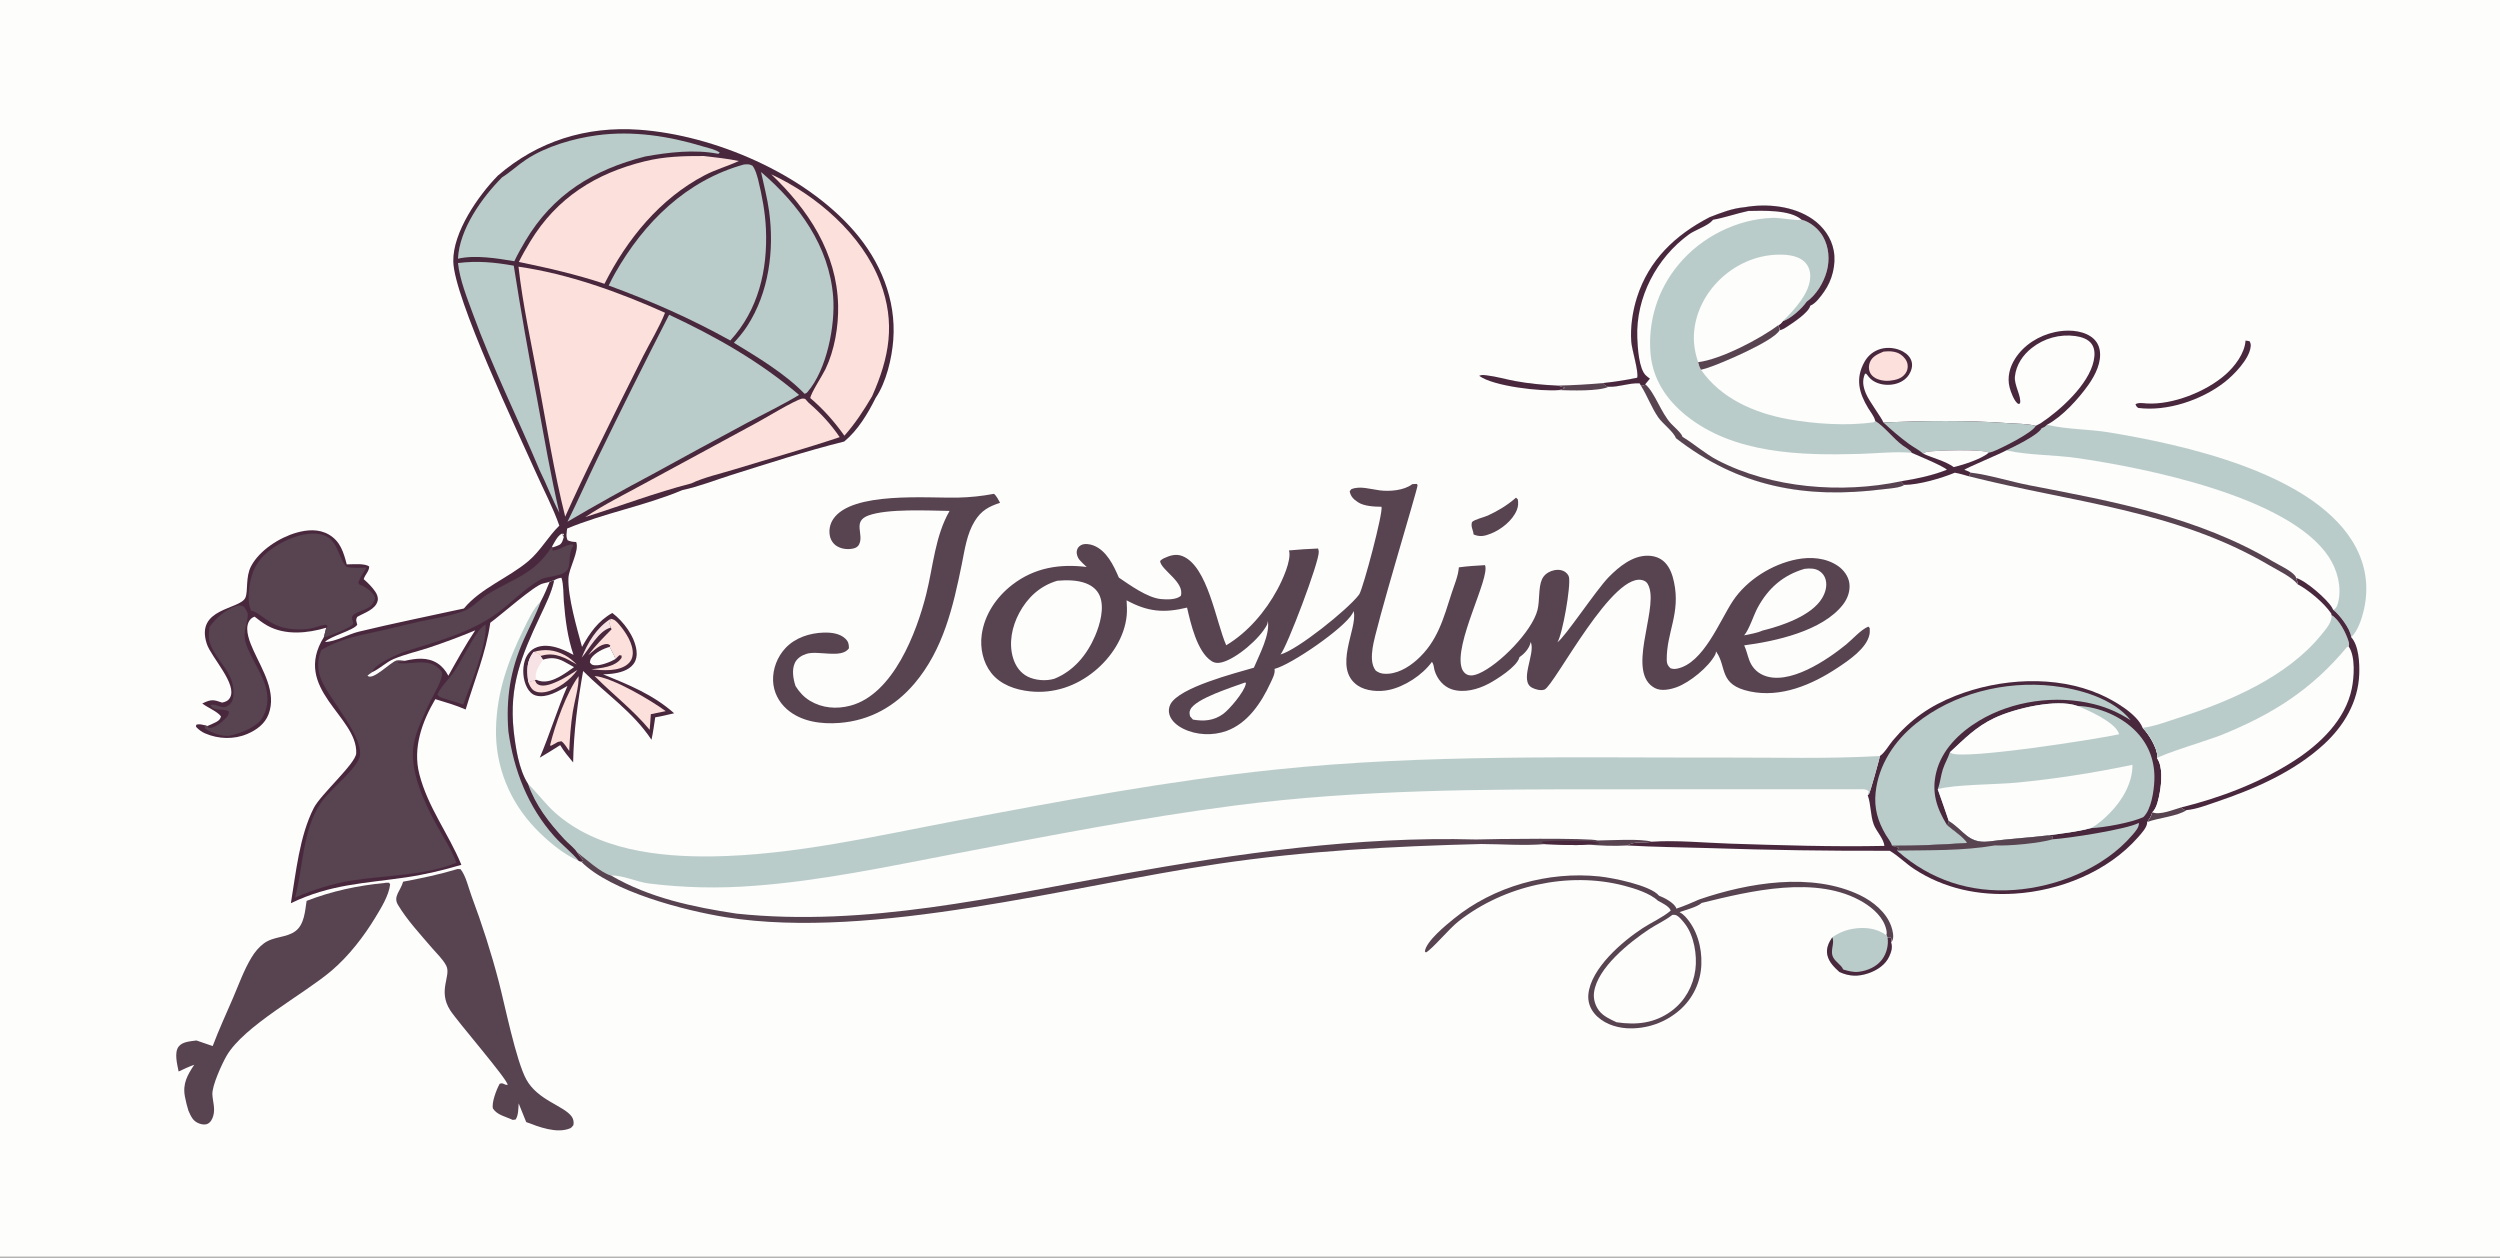 <?xml version="1.0" encoding="utf-8" ?>
<svg xmlns="http://www.w3.org/2000/svg" xmlns:xlink="http://www.w3.org/1999/xlink" width="165" height="83">
	<rect width="100%" height="100%" fill="#808080" stroke="none"/>
	<path fill="#FDFDFC" transform="scale(0.081 0.081)" d="M0 0L2046.25 0C2047.16 1.444 2047.66 2.72 2047.82 4.417C2049.48 22.308 2048 41.596 2048.01 59.676L2048.01 174.881L2048 791.839L2048.01 956.239C2048.01 969.421 2049.65 1009.94 2047.72 1020.49C2047.49 1021.75 2046.93 1022.92 2046.25 1024L0 1024L0 0Z"/>
	<path fill="#49283D" transform="scale(0.081 0.081)" d="M405.614 143.131C438.146 114.958 477.809 102.661 520.703 105.694C582.062 110.033 655.523 141.623 696.099 188.505C717.295 212.996 730.269 243.923 727.876 276.704C726.765 291.926 722.115 311.565 713.451 324.288C707.156 336.972 698.96 350.632 687.901 359.749C656.963 367.437 626.139 377.548 595.707 387.089C582.82 391.129 569.28 396.579 556.099 399.297C525.831 412.054 492.539 417.954 462.102 430.67C461.77 434.172 460.912 437.011 462.535 440.211C464.931 441.349 466.916 441.511 469.503 441.642C472.266 448.869 463.444 463.026 463.161 471.166C462.635 486.315 470.099 511.986 474.24 527.11C480.592 515.773 487.269 505.97 498.928 499.452C508.015 506.348 517.061 518.302 518.603 529.886C519.119 533.762 518.578 537.887 516.163 541.076C512.103 546.438 504.723 548.212 498.412 548.991C496.086 549.278 493.732 549.372 491.39 549.435C512.364 558.004 532.117 565.916 549.319 581.184C544.221 582.303 539.038 583.686 533.888 584.485C532.96 590.579 532.191 596.749 530.839 602.765C515.761 580.015 494.031 565.739 475.153 546.749C470.713 571.724 467.47 595.883 467.002 621.263C463.286 616.701 459.406 612.236 456.454 607.126C450.976 610.651 445.428 614.065 439.813 617.367C448.059 598.128 454.024 578.035 462.374 558.898C454.982 563.066 445.582 569.082 436.709 566.755C433.369 565.879 431.003 563.152 429.437 560.205C426.06 553.849 425.451 545.031 427.647 538.202C429.022 533.927 431.711 530.157 435.782 528.105C441.961 524.991 449.485 526.137 455.758 528.326C459.709 529.705 463.625 531.629 467.307 533.601C462.437 519.391 460.688 505.247 459.444 490.345C458.946 484.385 459.325 476.371 457.474 470.753C455.147 471.107 453.547 471.588 451.533 472.819L447.909 474.052C446.065 474.526 444.237 475.056 442.376 475.455C435.385 476.954 408.102 501.261 399.501 507.411C395.857 532.495 386.593 554.114 379.426 578.119C371.43 574.612 363.038 572.214 354.701 569.67C343.859 588.071 336.218 609.385 341.658 630.677C348.641 658.009 365.48 679.176 375.935 704.674C361.138 709.03 346.39 712.583 331.109 714.846C296.829 719.922 269.535 720.288 237.011 735.937C241.17 710.858 244.043 681.177 255.683 658.341C261.357 647.209 289.899 622.136 290.252 613.771C291.519 583.744 237.576 561.388 263.922 519.075L265.812 511.487C250.585 516.05 232.394 517.838 217.969 509.83C214.243 507.761 210.751 505.088 207.419 502.437C205.033 503.318 203.558 504.736 202.495 507.071C199.466 513.726 203.736 523.763 206.52 529.928C213.636 545.688 225.672 564.085 218.808 582.013C215.81 589.844 209.06 594.799 201.574 597.998C190.65 602.665 178.053 602.278 167.161 597.597C164.211 596.329 161.93 594.571 159.746 592.25L159.813 590.663C162.018 589.639 164.022 590.348 166.298 590.818L168.885 591.597C171.345 590.546 173.949 589.532 176.286 588.23C178.376 587.066 179.449 586.087 180.067 583.766C177.643 579.999 168.917 576.415 164.817 573.226L165.499 572.896C172.123 569.703 174.121 570.073 180.975 572.49C183.658 571.935 185.927 571.055 187.389 568.516C193.676 557.597 172.033 535.477 168.502 524.628C158.908 495.146 195.606 496.914 199.961 486.956C202.276 481.662 199.907 470.119 204.645 461.242C211.57 448.268 227.788 437.964 241.58 434.036C250.3 431.553 259.731 430.848 267.855 435.514C277.335 440.958 279.946 450.034 282.53 459.865C287.227 459.881 297.331 458.795 300.836 461.64C300.722 465.7 297.502 467.995 296.348 471.891C299.801 474.944 303.144 478.222 305.75 482.048C307.198 484.175 308.323 486.836 307.739 489.438C306.122 496.644 296.839 499.285 291.105 502.634C289.629 505.156 290.424 506.269 291.085 509.008C288.622 513.542 267.843 518.798 264.824 523.166C274.113 522.661 283.37 516.868 292.372 514.685C320.712 507.813 349.494 502.055 378 495.799C391.707 479.223 414.255 470.956 430.535 457.201C440.469 448.808 446.527 437.287 455.748 428.305C450.609 413.598 443.064 399.333 436.702 385.086C421.719 351.507 369.942 242.651 369.342 213.075C368.859 189.284 389.733 159.371 405.614 143.131Z"/>
	<path fill="#584350" transform="scale(0.081 0.081)" d="M265.812 511.487L267.001 510.389L266.019 509.132C262.465 509.071 258.983 510.767 255.538 511.578C248.976 513.123 241.911 513.214 235.245 512.252C218.708 509.867 211.927 498.641 204.661 497.649C200.915 490.379 202.872 476.357 205.262 468.716C209.397 455.494 219.183 447.4 231.148 441.352C240.429 436.66 253.382 432.644 263.542 435.997C269.606 437.998 272.187 442.065 274.846 447.552C276.968 451.932 278.893 458.587 282.47 461.842C287.651 463.155 293.405 462.589 298.718 462.49C296.25 466.345 293.534 470.158 291.982 474.491L292.699 476.241C292.91 476.308 293.123 476.369 293.332 476.44C297.397 477.824 303.553 482.184 305.311 486.232C306.002 487.823 304.946 489.463 304.225 490.913C301.147 497.104 293.379 496.923 288.404 500.731C284.821 503.474 288.365 505.758 287.672 508.488C287.058 510.906 269.887 517.626 267.149 518.444C266.104 518.755 265 518.931 263.922 519.075L265.812 511.487Z"/>
	<path fill="#584350" transform="scale(0.081 0.081)" d="M170.577 511.088C175.308 504.1 184.554 495.974 192.914 493.727C195.47 493.04 196.618 493.216 198.886 494.45C199.519 495.61 201.734 498.723 201.83 499.846C202.332 505.716 198.797 512.671 199.327 519.094C200.299 530.868 213.47 547.175 216.722 560.474C218.915 569.443 218.22 577.879 213.191 585.781C208.883 592.551 195.235 597.794 187.403 599.383C181.409 600.598 172.159 597.074 167.246 593.745C167.089 592.557 166.775 591.908 166.298 590.818L168.885 591.597L169.991 593.156C170.154 593.162 170.316 593.175 170.478 593.175C175.174 593.181 180.445 588.676 183.566 585.549C185.421 583.69 186.553 582.417 186.55 579.756C183.11 577.439 178.222 578.918 174.468 577.399C172.472 576.591 172.442 576.332 171.633 574.467C174.227 573.227 178.177 575.689 181.111 576.145C183.506 576.517 185.317 575.567 187.088 573.972C189.747 571.58 190.285 568.183 190.329 564.801C190.564 546.521 175.409 538.691 170.727 522.752C169.68 519.187 170.309 514.761 170.577 511.088Z"/>
	<path fill="#584350" transform="scale(0.081 0.081)" d="M450.441 446.009L449.973 448.343C455.658 449.159 461.011 443.139 466.694 443.645L467.351 444.661C462.391 450.427 465.726 460.481 461.878 464.8C456.978 470.301 445.731 468.997 439.403 472.718C427.38 479.79 416.555 491.209 405.176 499.575C383.696 515.367 356.344 522.607 331.176 530.496C324.97 532.441 304.455 541.431 303.226 547.685C301.874 548.559 300.655 549.477 299.423 550.513C303.413 555.219 318.407 539.361 323.074 538.205C325.016 537.724 327.823 538.257 329.819 538.463C328.262 539.213 325.808 539.357 324.076 539.688L324.412 540.237C331.723 541.294 339.459 539.058 346.935 539.929C352.865 540.62 356.49 542.916 360.141 547.53C361.226 553.533 352.953 566.419 350.176 572.342C345.226 582.902 338.768 595.909 336.932 607.463C333.605 628.398 346.115 654.885 355.949 672.599C361.463 682.532 368.003 692.339 371.887 703.049C345.614 713.597 315.061 713.044 287.4 717.358C270.922 719.927 255.731 724.809 240.446 731.315C247.136 706.346 246.402 676.577 261.293 654.422C268.963 643.009 288.159 628.934 292.641 617.915C298.695 603.031 268.107 569.336 262.037 554.449C258.47 545.7 258.271 538.257 261.866 529.531C275.021 521.859 288.159 518.504 302.887 515.495C315.737 512.87 328.432 509.421 341.244 506.605C353.509 503.91 366.206 502.218 378.009 497.827C385.012 495.222 390.78 488.228 397.199 484.286C419.429 470.631 434.451 468.598 449.788 445.417L450.441 446.009Z"/>
	<path fill="#BACCCA" transform="scale(0.081 0.081)" d="M545.217 256.471C583.559 274.427 618.682 294.298 651.103 321.771C637.255 330.107 622.295 337.278 608.024 344.927C582.395 358.683 556.835 372.568 531.346 386.583C508.079 398.911 485.089 411.756 462.392 425.108C470.858 408.141 478.511 390.708 486.783 373.633C505.831 334.366 525.31 295.31 545.217 256.471Z"/>
	<path fill="#FCE0DB" transform="scale(0.081 0.081)" d="M422.487 217.3C463.026 223.075 504.656 238.131 541.884 254.845C537.228 266.82 529.787 278.764 523.974 290.339C511.494 315.226 499.146 340.179 486.933 365.197C477.762 383.612 468.96 402.207 460.532 420.973C451.479 384.744 445.515 347.492 438.692 310.775C432.958 279.914 425.938 248.505 422.487 217.3Z"/>
	<path fill="#BACCCA" transform="scale(0.081 0.081)" d="M606.115 134.042C609.128 133.814 610.281 133.562 613.052 134.975C615.631 138.196 616.541 142.326 617.695 146.216C620.948 159.571 623.509 172.979 624.1 186.741C625.526 219.987 617.944 252.487 595.07 277.455C562.924 259.564 530.511 245.285 495.975 232.642C497.585 229.254 499.312 225.922 501.152 222.653C524.714 181.149 559.235 147.051 606.115 134.042Z"/>
	<path fill="#FCE0DB" transform="scale(0.081 0.081)" d="M525.412 131.42C541.198 127.475 557.299 127.051 573.47 127.121C582.955 128.26 592.678 129.231 602.029 131.196C592.917 135.445 583.307 138.039 574.237 142.765C537.68 161.812 510.84 194.967 492.54 231.242C469.841 223.658 446.193 218.254 422.77 213.449C425.564 207.735 428.868 202.006 432.179 196.565C453.793 161.039 485.486 141.213 525.412 131.42Z"/>
	<path fill="#BACCCA" transform="scale(0.081 0.081)" d="M597.998 279.298C601.95 274.988 605.599 270.654 608.789 265.741C626.461 238.526 631.006 203.983 626.698 172.258C625.223 161.394 622.392 150.834 620.108 140.129C650.802 166.425 675.7 200.37 678.885 241.982C680.674 265.364 673.637 301.286 658.004 319.368C657.183 320.317 656.772 320.445 655.606 320.897C639.721 304.445 617.452 291.18 597.998 279.298Z"/>
	<path fill="#BACCCA" transform="scale(0.081 0.081)" d="M409.066 144.521C415.804 140.31 421.933 134.493 428.66 130.045C445.054 119.205 467.276 112.791 486.623 110.208C515.524 106.349 544.928 110.829 572.625 119.278C576.849 120.566 583.033 121.724 586.512 124.395L585.227 125.344C565.946 121.568 544.9 124.066 525.744 127.503C483.425 138.345 450.675 158.224 428.005 196.408C424.844 201.732 421.748 207.256 419.081 212.847C405.266 210.515 386.96 207.548 373.151 210.804C374.285 186.732 392.772 160.922 409.066 144.521Z"/>
	<path fill="#FCE0DB" transform="scale(0.081 0.081)" d="M628.437 142.064C665.273 159.036 702.485 191.132 717.17 229.71C729.89 263.128 724.688 291.237 710.588 322.9C703.813 334.37 696.908 344.999 688.028 355.007C679.959 343.711 670.878 333.332 660.233 324.366C660.565 320.505 670.224 305.744 672.599 300.803C679.976 285.448 683.308 265.895 682.919 248.934C681.936 205.979 658.561 170.749 628.437 142.064Z"/>
	<path fill="#BACCCA" transform="scale(0.081 0.081)" d="M373.173 214.333C388.811 212.363 403.165 213.701 418.624 216.493C424.334 252.947 430.698 289.296 437.712 325.521C443.407 356.283 448.667 387.369 455.793 417.833C449.776 406.622 445.459 394.631 439.758 383.296C421.855 340.521 401.241 299.396 385.319 255.706C380.55 242.621 374.655 228.189 373.173 214.333Z"/>
	<path fill="#FCE0DB" transform="scale(0.081 0.081)" d="M476.874 421.319C492.274 411.01 509.608 402.477 525.867 393.57L616.582 344.445C624.84 340.011 646.561 326.655 653.476 324.781C654.009 324.637 655.405 324.941 656.016 324.991L658.872 328.164C668.599 336.538 676.964 345.562 684.196 356.193C655.851 365.731 626.928 373.711 598.338 382.498C586.991 385.985 573.841 388.873 563.204 393.907C534.144 401.385 505.497 412.269 476.874 421.319Z"/>
	<path fill="#584350" transform="scale(0.081 0.081)" d="M395.565 508.743C397.542 524.096 383.194 558.544 377.468 574.053L360.209 568.661C358.402 567.963 357.475 567.58 356.389 565.943C359.496 558.799 366.379 552.939 370.664 546.305C377.386 535.899 382.705 524.292 389.883 514.235C391.42 512.082 393.476 510.341 395.565 508.743Z"/>
	<path fill="#FDFDFC" transform="scale(0.081 0.081)" d="M303.226 547.685C309.609 544.821 314.522 539.577 320.965 536.879C329.881 533.144 339.746 530.918 348.957 527.911C361.889 523.628 374.655 518.856 387.225 513.605C379.259 525.55 372.354 538.089 365.33 550.6C363.178 546.552 360.433 543.037 356.55 540.533C348.288 535.206 338.883 536.409 329.819 538.463C327.823 538.257 325.016 537.724 323.074 538.205C318.407 539.361 303.413 555.219 299.423 550.513C300.655 549.477 301.874 548.559 303.226 547.685Z"/>
	<path fill="#FCE0DB" transform="scale(0.081 0.081)" d="M484.457 550.81C499.002 551.965 530.426 570.614 542.449 579.449C538.387 580.226 534.335 581.054 530.294 581.93C530.112 586.171 529.686 590.427 529.373 594.662C515.586 578.107 499.418 565.963 484.457 550.81Z"/>
	<path fill="#FCE0DB" transform="scale(0.081 0.081)" d="M497.507 504.232C500.653 504.49 502.338 506.36 504.385 508.733C509.711 514.907 516.171 524.64 515.556 533.187C515.331 536.316 514.003 539.035 511.598 541.065C504.017 547.466 491.013 546.2 481.785 545.421C489.847 544.226 500.868 543.622 506.1 536.527C506.725 535.681 506.488 535.144 506.469 534.128L504.658 533.876C503.612 534.874 502.522 535.834 501.598 536.947C500.21 533.601 498.392 530.34 496.776 527.091L497.292 525.945C496.549 525.471 495.929 524.864 495.035 524.797C489.236 524.362 483.571 530.41 479.361 533.843C485.035 525.971 491.609 519.643 498.335 512.722L497.625 511.392C496.405 508.663 496.838 506.984 497.507 504.232Z"/>
	<path fill="#FDFDFC" transform="scale(0.081 0.081)" d="M430.464 555.802C430.401 555.414 430.335 555.026 430.286 554.636C429.165 545.726 429.114 538.51 434.806 531.219C437.505 532.105 438.662 532.17 440.378 534.545L442.401 537.505C448.784 535.518 453.649 535.928 459.626 539.061C462.353 540.515 465.049 542.026 467.714 543.591C460.562 548.639 450.366 556.56 441.021 555.143C439.584 554.925 438.17 554.388 436.821 553.865L435.837 554.07C434.075 554.655 432.269 555.384 430.464 555.802Z"/>
	<path fill="#F7E3E5" transform="scale(0.081 0.081)" d="M430.464 555.802C430.401 555.414 430.335 555.026 430.286 554.636C429.165 545.726 429.114 538.51 434.806 531.219C437.505 532.105 438.662 532.17 440.378 534.545L442.401 537.505C439.312 542.614 435.302 547.578 436.821 553.865L435.837 554.07C434.075 554.655 432.269 555.384 430.464 555.802Z"/>
	<path fill="#FCE0DB" transform="scale(0.081 0.081)" d="M471.475 550.915C471.798 559.588 468.156 571.015 466.758 579.745C465.052 590.394 464.344 601.095 463.821 611.853C461.706 609.138 460.297 606.072 457.462 603.982L454.57 604.535C452.649 605.742 450.633 606.769 448.626 607.825L448.279 606.916C452.351 590.553 461.565 564.302 471.475 550.915Z"/>
	<path fill="#FDFDFC" transform="scale(0.081 0.081)" d="M501.598 536.947C497.598 539.34 489.241 542.572 484.589 542.08C482.322 541.841 481.948 541.438 480.656 539.764C480.774 538.526 481.011 537.31 481.729 536.263C484.721 531.896 491.828 528.37 496.776 527.091C498.392 530.34 500.21 533.601 501.598 536.947Z"/>
	<path fill="#FCE0DB" transform="scale(0.081 0.081)" d="M470.508 545.865C464.929 553.832 454.103 562.082 444.296 563.895C441.188 564.47 437.525 564.391 434.829 562.544C432.662 561.06 431.332 558.176 430.464 555.802C432.269 555.384 434.075 554.655 435.837 554.07C436.732 556.094 436.846 557.054 438.992 557.989C443.529 559.965 450.622 556.881 454.759 554.988C460.252 552.476 465.409 549.09 470.508 545.865Z"/>
	<path fill="#F7E3E5" transform="scale(0.081 0.081)" d="M473.968 535.909C478.896 523.511 486.022 511.597 497.507 504.232C496.838 506.984 496.405 508.663 497.625 511.392C487.824 513.869 480.299 528.591 473.968 535.909Z"/>
	<path fill="#FCE0DB" transform="scale(0.081 0.081)" d="M434.806 531.219C443.76 528.526 452.076 529.431 460.319 533.886C463.995 535.873 466.947 538.505 469.917 541.409C460.987 536.27 452.55 531.252 441.879 534.116C441.376 534.248 440.875 534.392 440.378 534.545C438.662 532.17 437.505 532.105 434.806 531.219Z"/>
	<path fill="#FDFDFC" transform="scale(0.081 0.081)" d="M449.788 445.417C451.883 441.785 453.911 437.096 457.591 434.885L459.251 434.972L459.596 436.379L458.001 435.273L459.388 437.505C458.633 439.925 458.072 442.847 455.618 444.058C453.986 444.864 452.166 445.431 450.441 446.009L449.788 445.417Z"/>
	<path fill="#FDFDFC" transform="scale(0.081 0.081)" d="M1531.72 616.012C1535.55 613.608 1539.4 606.797 1542.42 603.22C1556.85 586.1 1572.47 575.196 1593.33 566.974C1629.54 552.703 1674.88 549.874 1711.08 565.719C1721.97 570.483 1741.3 581.45 1745.85 593.063C1750.71 597.831 1757.84 609.43 1757.86 616.511C1757.86 617.222 1757.81 617.266 1757.65 617.855C1762.35 624.616 1761.29 637.592 1759.86 645.496C1758.98 650.371 1757.49 658.523 1753.75 661.839C1752.91 665.023 1751.42 667.195 1749.53 669.838C1749.79 673.86 1744.82 679.129 1742.2 682.118C1717.52 710.275 1678.37 725.892 1641.49 728.156C1612.38 729.943 1584.31 724.155 1559.73 708.116C1552.91 703.666 1546.63 697.229 1539.78 693.231C1490.71 693.403 1441.63 692.672 1392.59 691.04C1370.37 690.374 1347.99 690.184 1325.81 688.9C1315.14 689.572 1303.63 689.014 1292.98 688.145C1282.03 689.244 1269.76 688.002 1258.69 687.799C1241.91 689.219 1223.83 687.774 1206.91 687.714C1134.83 689.56 1064.07 693.227 992.644 703.86C871.223 721.937 711.37 766.195 591.964 747.45C557.405 741.925 497.901 726.404 473.645 702.178L474.816 701.787L475.039 700.75C473.229 698.674 471.629 696.587 470.097 694.298C468.011 690.957 462.861 687.062 459.995 683.962C447.351 670.289 436.541 656.567 430.247 638.762C437.94 646.061 444.091 654.852 452.16 662.062C486.416 692.674 536.705 698.44 580.987 697.787C646.617 696.819 714.668 681.009 779.053 668.81C865.588 652.414 952.619 636.058 1040.27 626.955C1161.17 614.399 1283.82 617.492 1405.23 617.253C1447.29 617.17 1489.72 618.412 1531.72 616.012Z"/>
	<path fill="#49283D" transform="scale(0.081 0.081)" d="M1531.72 616.012C1535.55 613.608 1539.4 606.797 1542.42 603.22C1556.85 586.1 1572.47 575.196 1593.33 566.974C1629.54 552.703 1674.88 549.874 1711.08 565.719C1721.97 570.483 1741.3 581.45 1745.85 593.063C1750.71 597.831 1757.84 609.43 1757.86 616.511C1757.86 617.222 1757.81 617.266 1757.65 617.855C1762.35 624.616 1761.29 637.592 1759.86 645.496C1758.98 650.371 1757.49 658.523 1753.75 661.839C1752.91 665.023 1751.42 667.195 1749.53 669.838C1749.79 673.86 1744.82 679.129 1742.2 682.118C1717.52 710.275 1678.37 725.892 1641.49 728.156C1612.38 729.943 1584.31 724.155 1559.73 708.116C1552.91 703.666 1546.63 697.229 1539.78 693.231C1490.71 693.403 1441.63 692.672 1392.59 691.04C1370.37 690.374 1347.99 690.184 1325.81 688.9C1326.67 688.505 1327.55 688.153 1328.42 687.771C1333.64 685.476 1340.1 687.114 1345.74 685.841C1366.51 684.461 1388.64 686.724 1409.53 687.398C1451.49 688.753 1493.39 690.09 1535.37 689.253C1535.18 683.793 1528.81 677.297 1526.79 671.907C1523.89 664.14 1524.59 655.596 1521.85 647.991C1522.16 647.706 1522.66 647.302 1522.92 646.923C1523.77 645.651 1531.85 617.149 1531.72 616.012Z"/>
	<path fill="#BACCCA" transform="scale(0.081 0.081)" d="M1588.8 612.985C1600.81 601.899 1609.87 592.299 1625.03 585.081C1641.19 577.383 1675.53 569.101 1692.64 575.184C1710.24 575.779 1729.01 583.817 1741.11 596.696C1751.28 607.532 1755.98 620.957 1755.41 635.726C1755.08 644.44 1752.91 659.745 1746.37 665.827C1736.65 670.297 1714.52 674.345 1703.67 674.772C1692.44 677.832 1680.23 679.051 1668.71 680.701C1652.52 682.631 1636.09 683.538 1619.97 685.702C1603.77 687.36 1600.17 676.725 1588.39 669.326C1588.24 669.231 1588.08 669.142 1587.93 669.049C1587.94 668.569 1579.7 645.394 1578.89 643.071C1580.84 638.287 1581.36 632.159 1582.98 627.079C1584.54 622.151 1587.22 617.82 1588.8 612.985Z"/>
	<path fill="#FDFDFC" transform="scale(0.081 0.081)" d="M1578.89 643.071C1591.78 639.191 1626.4 639.28 1642.58 637.757C1674.67 634.734 1706.02 629.721 1737.56 623.197C1737.67 637.858 1729.32 652.063 1719.27 662.304C1714.87 666.787 1709.27 671.903 1703.67 674.772C1692.44 677.832 1680.23 679.051 1668.71 680.701C1652.52 682.631 1636.09 683.538 1619.97 685.702C1603.77 687.36 1600.17 676.725 1588.39 669.326C1588.24 669.231 1588.08 669.142 1587.93 669.049C1587.94 668.569 1579.7 645.394 1578.89 643.071Z"/>
	<path fill="#FDFDFC" transform="scale(0.081 0.081)" d="M1588.8 612.985C1600.81 601.899 1609.87 592.299 1625.03 585.081C1641.19 577.383 1675.53 569.101 1692.64 575.184C1701.22 578.533 1722.77 588.211 1726.32 597.193C1726.5 597.652 1726.54 597.854 1726.66 598.298C1712.03 601.659 1598.57 619.654 1589.55 613.548C1589.29 613.373 1589.05 613.172 1588.8 612.985Z"/>
	<path fill="#BACCCA" transform="scale(0.081 0.081)" d="M1541.73 689.143C1540.73 685.931 1538.38 683.279 1536.67 680.398C1530.12 669.355 1526.9 658.619 1528.28 645.712C1530.72 623.058 1543.64 603.687 1561.11 589.618C1591.75 564.945 1633.84 554.533 1672.65 558.897C1694.31 561.334 1721.93 569.068 1736.12 586.872C1726.63 580.766 1717.08 576.472 1706.1 573.736C1675.19 566.039 1639.8 570.884 1612.46 587.34C1596.62 596.876 1582.06 610.978 1577.62 629.511C1573.78 645.504 1577.91 658.227 1586.19 671.855C1590.35 675.802 1600.58 682.313 1602.81 686.874C1582.51 688.144 1562.08 689.236 1541.73 689.143Z"/>
	<path fill="#BACCCA" transform="scale(0.081 0.081)" d="M1587.93 669.049C1588.08 669.142 1588.24 669.231 1588.39 669.326C1600.17 676.725 1603.77 687.36 1619.97 685.702C1636.09 683.538 1652.52 682.631 1668.71 680.701L1672.42 681.452C1672.63 682.338 1672.83 682.946 1672.72 683.861C1685.19 683.093 1732.74 675.847 1742.8 670.486C1743.09 674.232 1739.78 677.656 1737.48 680.357C1714.54 707.284 1675.89 722.731 1641.23 725.142C1605.53 727.626 1573.27 717.186 1546.35 693.619L1545.75 693.09L1547.14 690.836C1545.36 690.171 1543.56 689.656 1541.73 689.143C1562.08 689.236 1582.51 688.144 1602.81 686.874C1600.58 682.313 1590.35 675.802 1586.19 671.855L1587.64 670.903L1587.93 669.049Z"/>
	<path fill="#584350" transform="scale(0.081 0.081)" d="M1587.93 669.049C1588.08 669.142 1588.24 669.231 1588.39 669.326C1600.17 676.725 1603.77 687.36 1619.97 685.702C1636.09 683.538 1652.52 682.631 1668.71 680.701L1672.42 681.452C1672.63 682.338 1672.83 682.946 1672.72 683.861C1661.32 687.137 1637.3 689.391 1625.4 688.861C1599.85 693.363 1571.65 692.682 1545.75 693.09L1547.14 690.836C1545.36 690.171 1543.56 689.656 1541.73 689.143C1562.08 689.236 1582.51 688.144 1602.81 686.874C1600.58 682.313 1590.35 675.802 1586.19 671.855L1587.64 670.903L1587.93 669.049Z"/>
	<path fill="#BACCCA" transform="scale(0.081 0.081)" d="M430.247 638.762C437.94 646.061 444.091 654.852 452.16 662.062C486.416 692.674 536.705 698.44 580.987 697.787C646.617 696.819 714.668 681.009 779.053 668.81C865.588 652.414 952.619 636.058 1040.27 626.955C1161.17 614.399 1283.82 617.492 1405.23 617.253C1447.29 617.17 1489.72 618.412 1531.72 616.012C1531.85 617.149 1523.77 645.651 1522.92 646.923C1522.66 647.302 1522.16 647.706 1521.85 647.991L1522.77 644.85C1520.86 642.993 1518.82 643.101 1516.2 643.081L1312.47 643.141C1210.52 643.095 1108.39 643.167 1007.09 656.245C929.87 666.214 853.218 681.271 776.774 695.901C723.158 706.161 668.696 717.779 614.189 721.795C585.609 724.052 556.873 723.397 528.425 719.84C518.879 718.596 507.079 712.944 497.927 713.422C489.098 710.766 477.636 699.96 470.097 694.298C468.011 690.957 462.861 687.062 459.995 683.962C447.351 670.289 436.541 656.567 430.247 638.762Z"/>
	<path fill="#584350" transform="scale(0.081 0.081)" d="M1202.7 684.018C1214.2 683.605 1296.74 682.615 1301.72 684.845C1311.87 684.772 1337.1 683.164 1345.74 685.841C1340.1 687.114 1333.64 685.476 1328.42 687.771C1327.55 688.153 1326.67 688.505 1325.81 688.9C1315.14 689.572 1303.63 689.014 1292.98 688.145C1282.03 689.244 1269.76 688.002 1258.69 687.799C1241.91 689.219 1223.83 687.774 1206.91 687.714C1134.83 689.56 1064.07 693.227 992.644 703.86C871.223 721.937 711.37 766.195 591.964 747.45C557.405 741.925 497.901 726.404 473.645 702.178L474.816 701.787L475.039 700.75C473.229 698.674 471.629 696.587 470.097 694.298C477.636 699.96 489.098 710.766 497.927 713.422C529.156 731.611 564.809 739.104 600.13 744.43C706.063 755.535 810.878 730.584 914.468 712.134C1008.94 695.308 1106.46 681.324 1202.7 684.018Z"/>
	<path fill="#49283D" transform="scale(0.081 0.081)" d="M1258.69 687.799C1258.09 687.156 1257.24 686.972 1256.43 686.655L1256.68 685.742C1269.71 684.534 1283.33 685.337 1296.43 685.46L1302.89 686.672L1302.94 687.267C1299.65 687.525 1296.23 687.615 1292.98 688.145C1282.03 689.244 1269.76 688.002 1258.69 687.799Z"/>
	<path fill="#584350" transform="scale(0.081 0.081)" d="M1150.74 394.491L1154.42 394.285C1154.63 394.647 1154.97 394.961 1155.06 395.373C1155.47 397.372 1120.62 511.402 1118.39 528.153C1117.58 534.173 1117.04 541.324 1120.94 546.408C1123.1 547.934 1124.92 548.752 1127.58 548.956C1137.6 549.725 1147.2 544.156 1154.42 537.746C1171.33 522.735 1176.15 503.989 1182.83 483.277C1184.93 476.754 1188.28 469.127 1188.69 462.292C1195.78 461.308 1202.86 460.889 1210.01 460.49C1214.41 470.623 1184.07 525.229 1191.18 544.809C1191.93 546.863 1193.56 548.933 1195.6 549.764C1198.75 551.051 1202.09 550.033 1205.08 548.752C1221.59 541.671 1248.34 514.416 1252.75 497.114C1254.7 489.455 1253.4 478.971 1256.34 472.23C1257.79 468.89 1260.62 466.57 1264 465.314C1267.3 464.089 1271.25 463.812 1274.44 465.501C1276.13 466.392 1278.01 468.296 1278.41 470.161C1280.04 477.656 1273.21 516.672 1269.03 523.304C1274.98 519.461 1300.69 480.54 1310.83 470.215C1319.07 461.831 1330.18 452.706 1342.53 452.804C1347.9 452.846 1352.91 454.494 1356.69 458.403C1360.79 462.649 1362.78 468.574 1363.99 474.225C1369.48 499.773 1357.88 515.112 1358.08 537.622C1358.11 540.913 1358.85 542.271 1361.13 544.499C1363.03 545.132 1364.57 545.216 1366.51 544.826C1388.02 540.497 1401.18 505.921 1411.97 489.647C1423.31 472.551 1443.94 459.693 1463.94 455.775C1475.37 453.537 1487.86 454.426 1497.67 461.199C1502.14 464.289 1505.99 469.41 1506.84 474.891C1507.81 481.219 1505.56 487.618 1501.71 492.596C1485.04 514.18 1446.62 522.517 1421.19 525.841C1422.95 529.569 1423.82 533.762 1425.23 537.64C1427.28 543.27 1431.04 547.602 1436.57 550.054C1457.34 559.272 1488.97 537.599 1504.26 525.151C1509.47 520.912 1516.34 512.963 1522.38 510.557L1523.46 511.707C1523.54 513.437 1523.62 515.257 1523.28 516.964C1520.98 528.356 1506.25 538.175 1497.15 544.2C1476.39 557.95 1451.11 568.762 1425.74 563.37C1400.29 557.961 1407.19 543.74 1398.6 531.319C1398.47 531.136 1398.33 530.962 1398.2 530.783C1398.16 531.706 1398.03 532.54 1397.6 533.374C1392.26 543.554 1376.85 556.015 1366.22 559.909C1361.04 561.805 1353.69 563.392 1348.5 560.677C1324.92 548.343 1350.3 499.031 1343.92 478.941C1343.18 476.601 1342.16 474.338 1339.79 473.257C1315.5 462.188 1266.54 558.78 1258.49 561.858C1255.49 563.005 1251.15 561.807 1248.4 560.378C1237.71 554.842 1250.94 533.13 1247.48 523.648C1247.41 523.452 1247.32 523.263 1247.24 523.071C1247.21 523.259 1247.18 523.45 1247.14 523.636C1245.94 528.498 1242.07 532.775 1238.01 535.492C1237.97 535.675 1237.96 535.863 1237.91 536.042C1235.69 543.392 1219.72 553.512 1213.02 557.064C1204.22 561.74 1192.78 564.871 1182.98 561.676C1176.1 559.436 1171.08 553.272 1168.98 546.513C1168.33 544.434 1168.37 541.964 1167.26 540.076C1167.11 539.809 1166.93 539.552 1166.77 539.29C1159.02 550.036 1144.47 559.536 1131.48 562.221C1123.62 563.844 1113.05 563.208 1106.25 558.558C1085.73 544.522 1106.22 512.057 1103.07 498.664C1103.02 498.425 1102.95 498.188 1102.89 497.95C1102.65 498.622 1102.37 499.264 1102.02 499.884C1095.17 512.014 1052.15 541.582 1038.5 545.02C1039.23 548.753 1036.77 553.072 1035.22 556.437C1027.83 572.462 1016.69 589.342 999.384 595.585C988.28 599.591 974.898 599.083 964.267 593.841C959.453 591.468 954.529 587.671 952.881 582.34C951.995 579.474 952.328 576.417 953.725 573.768C960.961 560.053 1006.72 548.451 1021.68 544.053C1026.06 533.61 1035 517.108 1033.06 505.776C1033.01 506.968 1032.82 508.176 1032.27 509.249C1026.6 520.273 1007.57 536.631 995.601 539.675C992.563 540.447 989.877 540.386 987.169 538.652C975.411 531.123 970.138 507.759 967.235 495.075C948.418 499.634 935.246 498.58 917.971 489.143C918.205 493.182 918.435 497.253 918.066 501.29C916.436 519.119 905.492 535.693 891.872 546.831C876.839 559.124 858.595 565.394 839.165 563.32C827.389 562.064 815.206 557.91 807.659 548.294C800.913 539.699 798.473 527.986 799.905 517.273C802.106 500.804 811.928 486.408 824.897 476.411C842.83 462.589 863.422 459.229 885.453 461.999C883.483 460.154 881.423 458.292 879.647 456.257C878.048 454.424 877.017 451.451 877.377 449.012C877.696 446.85 878.955 445.169 880.881 444.152C883.722 442.652 888.074 443.322 890.941 444.436C901.709 448.617 907.385 460.706 911.666 470.641C920.576 476.657 934.898 487.092 945.948 488.129C950.827 488.587 958.255 488.798 962.153 485.535C965.519 474.175 945.792 464.455 945.256 457.102C946.172 456.173 947.128 455.459 948.308 454.906C953.173 452.623 958.191 451.027 963.406 453.084C984.134 461.264 990.715 506.576 999.132 525.775C1016.7 515.298 1031.19 498.223 1040.82 480.329C1044.69 473.14 1052.64 456.393 1050.27 448.493C1058.18 447.739 1066.05 447.259 1073.99 446.936C1074.26 447.769 1074.49 448.647 1074.56 449.525C1075.14 457.361 1048.51 527.647 1043.36 533.278C1057.22 529.557 1097.86 496.802 1106.96 485.048C1107.17 484.773 1107.49 484.368 1107.67 484.049C1111.12 477.815 1127.06 417.914 1125.68 412.918C1119.78 412.871 1111.37 412.478 1106.43 409.167C1102.84 406.767 1100.55 404.582 1099.75 400.303L1100.96 398.684C1107.64 395.621 1117.03 398.634 1124.13 399.543C1132.2 400.576 1144.01 399.725 1150.74 394.491Z"/>
	<path fill="#FDFDFC" transform="scale(0.081 0.081)" d="M861.471 473.197C868.964 472.555 877.592 472.555 884.7 475.246C889.703 477.14 893.943 480.422 896.056 485.449C900.146 495.18 896.3 508.822 892.302 518.157C885.734 533.496 874.87 546.731 859.126 553.053C852.407 555.103 843.582 554.45 837.296 551.275C831.275 548.235 827.417 542.561 825.488 536.221C821.761 523.972 824.58 510.434 830.528 499.372C837.354 486.677 847.532 477.345 861.471 473.197Z"/>
	<path fill="#FDFDFC" transform="scale(0.081 0.081)" d="M1470.38 463.499C1474.34 463.074 1478.43 462.906 1482.01 464.975C1484.78 466.588 1486.79 469.238 1487.59 472.338C1488.93 477.545 1487.34 482.961 1484.64 487.448C1475.99 501.835 1451.58 509.993 1436.18 513.796C1431.45 515.857 1426.16 516.652 1421.13 517.711C1425.22 513.152 1428.91 501.108 1432.16 495.131C1440.84 479.192 1452.86 468.623 1470.38 463.499Z"/>
	<path fill="#FDFDFC" transform="scale(0.081 0.081)" d="M1014.47 556.125L1015.22 556.452C1015.17 556.735 1015.14 557.02 1015.09 557.302C1013.91 563.716 1001.58 578.3 996.413 581.913C988.714 587.293 981.035 587.855 972.03 586.344L969.678 583.656C969.244 581.323 968.892 580.469 969.887 578.24C973.95 569.147 1005.32 559.555 1014.47 556.125Z"/>
	<path fill="#BACCCA" transform="scale(0.081 0.081)" d="M1421.51 168.842C1439.73 165.619 1461.49 167.788 1476.99 178.617C1485.71 184.71 1492.29 193.779 1494.18 204.368C1496.19 215.65 1492.9 228.398 1486.3 237.681C1483.49 241.636 1479.53 247.244 1475.02 249.089C1473.81 254.774 1460.42 263.39 1455.48 266.623C1453.66 267.819 1452.09 268.643 1449.94 269.123C1445.41 277.857 1402.07 296.353 1391.11 299.825C1389.41 300.363 1387.71 300.857 1385.96 301.216C1402.27 324.779 1429.62 336.56 1457.05 341.553C1478.31 345.423 1505.11 347.224 1526.69 344.047L1527.98 343.021C1535.53 347.739 1542.43 357.096 1550.06 362.805C1551.81 364.116 1557.05 367.024 1557.71 368.953C1562.94 371.255 1583.71 379.855 1586.39 382.757C1574.69 387.43 1561.38 390.206 1548.93 392.174C1549.78 393.157 1550.61 394.329 1551.64 395.101C1548.42 397.577 1538.57 398.122 1534.47 398.64C1470.89 406.678 1416.61 396.686 1365.59 357.016C1363.65 351.712 1354.57 345.027 1351.12 339.98C1345.63 331.96 1342.36 322.731 1337.26 314.543L1336.89 313.954L1335.96 312.33C1327.55 311.902 1319.23 315.453 1310.75 315.154C1308.44 314.737 1307.55 313.809 1305.93 312.175C1315.26 311.069 1324.83 309.804 1334 307.766C1335.41 302.989 1329.69 285.222 1329.18 278.409C1328.31 266.669 1330.26 253.57 1333.82 242.384C1343.57 211.755 1365.04 191.488 1392.97 176.995C1402.43 173.337 1411.31 169.751 1421.51 168.842Z"/>
	<path fill="#FDFDFC" transform="scale(0.081 0.081)" d="M1421.51 168.842C1439.73 165.619 1461.49 167.788 1476.99 178.617C1485.71 184.71 1492.29 193.779 1494.18 204.368C1496.19 215.65 1492.9 228.398 1486.3 237.681C1483.49 241.636 1479.53 247.244 1475.02 249.089C1473.81 254.774 1460.42 263.39 1455.48 266.623C1453.66 267.819 1452.09 268.643 1449.94 269.123C1450.19 267.729 1449.42 266.291 1448.97 264.965C1450.74 264.122 1451.51 263.234 1452.68 261.686C1458.67 260.093 1468.63 251.051 1472.02 245.881C1479.98 240.258 1485.95 230.306 1488.47 221.066C1491.04 211.666 1490.25 201.167 1485.34 192.64C1481.71 186.341 1474.96 180.802 1467.89 179.004C1467.6 179.046 1467.31 179.095 1467.02 179.132C1461.87 179.784 1451 177.291 1444.25 177.522C1415.21 178.512 1386.16 193.169 1367.7 215.571C1350.63 235.981 1342.43 262.371 1344.93 288.862C1346.96 309.24 1357.94 325.707 1373.64 338.403C1412.68 369.974 1467.59 371.221 1515.5 369.845C1529.27 369.449 1543.98 367.746 1557.71 368.953C1562.94 371.255 1583.71 379.855 1586.39 382.757C1574.69 387.43 1561.38 390.206 1548.93 392.174C1549.78 393.157 1550.61 394.329 1551.64 395.101C1548.42 397.577 1538.57 398.122 1534.47 398.64C1470.89 406.678 1416.61 396.686 1365.59 357.016C1363.65 351.712 1354.57 345.027 1351.12 339.98C1345.63 331.96 1342.36 322.731 1337.26 314.543L1336.89 313.954L1335.96 312.33C1327.55 311.902 1319.23 315.453 1310.75 315.154C1308.44 314.737 1307.55 313.809 1305.93 312.175C1315.26 311.069 1324.83 309.804 1334 307.766C1335.41 302.989 1329.69 285.222 1329.18 278.409C1328.31 266.669 1330.26 253.57 1333.82 242.384C1343.57 211.755 1365.04 191.488 1392.97 176.995C1402.43 173.337 1411.31 169.751 1421.51 168.842Z"/>
	<path fill="#49283D" transform="scale(0.081 0.081)" d="M1421.51 168.842C1439.73 165.619 1461.49 167.788 1476.99 178.617C1485.71 184.71 1492.29 193.779 1494.18 204.368C1496.19 215.65 1492.9 228.398 1486.3 237.681C1483.49 241.636 1479.53 247.244 1475.02 249.089C1473.81 254.774 1460.42 263.39 1455.48 266.623C1453.66 267.819 1452.09 268.643 1449.94 269.123C1450.19 267.729 1449.42 266.291 1448.97 264.965C1450.74 264.122 1451.51 263.234 1452.68 261.686C1458.67 260.093 1468.63 251.051 1472.02 245.881C1479.98 240.258 1485.95 230.306 1488.47 221.066C1491.04 211.666 1490.25 201.167 1485.34 192.64C1481.71 186.341 1474.96 180.802 1467.89 179.004C1458.77 170.717 1435.93 171.691 1424.57 171.896C1414.93 173.949 1405.38 177.384 1395.76 179.084C1395.56 179.329 1395.37 179.581 1395.16 179.821C1391.6 184.011 1381.04 187.46 1376.16 191.008C1349.83 210.151 1332.83 242.394 1334.11 275.148C1334.42 282.986 1335.3 300.521 1341.15 305.951C1342.16 306.892 1343.25 307.715 1344.38 308.513L1340.58 313.091L1340.24 314.626C1338.74 313.838 1338.63 313.634 1336.89 313.954L1335.96 312.33C1327.55 311.902 1319.23 315.453 1310.75 315.154C1308.44 314.737 1307.55 313.809 1305.93 312.175C1315.26 311.069 1324.83 309.804 1334 307.766C1335.41 302.989 1329.69 285.222 1329.18 278.409C1328.31 266.669 1330.26 253.57 1333.82 242.384C1343.57 211.755 1365.04 191.488 1392.97 176.995C1402.43 173.337 1411.31 169.751 1421.51 168.842Z"/>
	<path fill="#584350" transform="scale(0.081 0.081)" d="M1336.89 313.954C1338.63 313.634 1338.74 313.838 1340.24 314.626L1340.58 313.091C1348.45 319.827 1353.29 336.287 1361.66 345.238C1363.65 347.366 1370.55 353.382 1370.88 355.912L1371.5 356.288C1381.05 362.197 1389.36 369.707 1399.41 374.95C1443.43 397.905 1500.73 402.336 1548.93 392.174C1549.78 393.157 1550.61 394.329 1551.64 395.101C1548.42 397.577 1538.57 398.122 1534.47 398.64C1470.89 406.678 1416.61 396.686 1365.59 357.016C1363.65 351.712 1354.57 345.027 1351.12 339.98C1345.63 331.96 1342.36 322.731 1337.26 314.543L1336.89 313.954Z"/>
	<path fill="#FDFDFC" transform="scale(0.081 0.081)" d="M1383.68 295.093C1381.89 289.805 1380.68 284.636 1380.31 279.05C1379.18 261.691 1386.03 244.67 1397.48 231.794C1409.84 217.89 1427.49 208.7 1446.15 207.62C1454.07 207.162 1464.14 207.583 1470.27 213.265C1473.53 216.286 1474.98 220.431 1475.01 224.814C1475.12 238.714 1461.85 252.502 1452.68 261.686C1451.51 263.234 1450.74 264.122 1448.97 264.965C1449.42 266.291 1450.19 267.729 1449.94 269.123C1445.41 277.857 1402.07 296.353 1391.11 299.825C1389.41 300.363 1387.71 300.857 1385.96 301.216C1384.76 299.195 1384.2 297.381 1383.68 295.093Z"/>
	<path fill="#584350" transform="scale(0.081 0.081)" d="M1383.68 295.093C1402.15 292.843 1434.1 276.18 1448.97 264.965C1449.42 266.291 1450.19 267.729 1449.94 269.123C1445.41 277.857 1402.07 296.353 1391.11 299.825C1389.41 300.363 1387.71 300.857 1385.96 301.216C1384.76 299.195 1384.2 297.381 1383.68 295.093Z"/>
	<path fill="#FDFDFC" transform="scale(0.081 0.081)" d="M1667.95 346.087L1668.7 346.268C1684.51 349.982 1701.95 349.6 1718.17 352.267C1779.01 362.273 1881.27 384.779 1916.32 440.275C1927.32 457.683 1930.73 476.782 1926.13 496.904C1924.51 504.006 1921.2 514.221 1915.76 519.181C1915.75 519.04 1915.74 518.898 1915.73 518.757C1914.97 512.286 1906.2 500.752 1901.07 496.859C1900.81 496.238 1900.51 495.644 1900.17 495.06C1896.14 488.162 1878.55 472.91 1870.89 470.912C1871.55 472.658 1872.22 474.049 1871.93 475.934C1867.87 470.364 1855.47 464.397 1849.4 460.814C1772.84 415.597 1688.4 409.453 1604.29 388.094L1605.58 385.081C1604.43 384.066 1602 383.424 1600.54 382.818C1601.08 381.754 1630.28 369.545 1634.82 366.962C1641.01 364.062 1660.9 354.489 1663.62 348.883C1665.57 348.255 1666.57 347.597 1667.95 346.087Z"/>
	<path fill="#BACCCA" transform="scale(0.081 0.081)" d="M1667.95 346.087L1668.7 346.268C1684.51 349.982 1701.95 349.6 1718.17 352.267C1779.01 362.273 1881.27 384.779 1916.32 440.275C1927.32 457.683 1930.73 476.782 1926.13 496.904C1924.51 504.006 1921.2 514.221 1915.76 519.181C1915.75 519.04 1915.74 518.898 1915.73 518.757C1914.97 512.286 1906.2 500.752 1901.07 496.859C1901.71 496.625 1901.53 496.722 1902.22 496.287C1904.12 495.09 1904.83 492.385 1905.3 490.322C1908.09 477.972 1904.44 464.319 1897.63 453.931C1865.28 404.57 1747.63 381.145 1691.87 373.164C1673.97 370.601 1652.76 370.936 1635.58 367.137L1634.82 366.962C1641.01 364.062 1660.9 354.489 1663.62 348.883C1665.57 348.255 1666.57 347.597 1667.95 346.087Z"/>
	<path fill="#584350" transform="scale(0.081 0.081)" d="M1605.58 385.081C1621.52 386.995 1637.84 392.389 1653.72 395.451C1722.6 408.733 1790.74 421.226 1851.99 457.457C1857.11 460.483 1866.54 464.728 1870.14 469.223C1870.54 469.724 1870.76 470.293 1870.89 470.912C1871.55 472.658 1872.22 474.049 1871.93 475.934C1867.87 470.364 1855.47 464.397 1849.4 460.814C1772.84 415.597 1688.4 409.453 1604.29 388.094L1605.58 385.081Z"/>
	<path fill="#FDFDFC" transform="scale(0.081 0.081)" d="M1870.89 470.912C1878.55 472.91 1896.14 488.162 1900.17 495.06C1900.51 495.644 1900.81 496.238 1901.07 496.859C1906.2 500.752 1914.97 512.286 1915.73 518.757C1915.74 518.898 1915.75 519.04 1915.76 519.181C1922.02 525.914 1922.69 540.469 1922.35 549.341C1921.51 571.838 1909.93 591.408 1893.66 606.381C1868.84 629.226 1836.75 642.989 1805.13 653.673C1797.7 656.184 1789.4 659.396 1781.62 660.077C1774.81 665.039 1758.1 666.471 1749.53 669.838C1751.42 667.195 1752.91 665.023 1753.75 661.839C1757.49 658.523 1758.98 650.371 1759.86 645.496C1761.29 637.592 1762.35 624.616 1757.65 617.855C1757.81 617.266 1757.86 617.222 1757.86 616.511C1757.84 609.43 1750.71 597.831 1745.85 593.063C1755.42 591.877 1765.35 588.045 1774.52 585.103C1815.98 571.812 1863.5 551.791 1891.52 517.124C1895.07 512.733 1900.36 506.988 1899.75 501.189L1899.55 499.908C1893.51 491.119 1881.25 480.902 1871.93 475.934C1872.22 474.049 1871.55 472.658 1870.89 470.912Z"/>
	<path fill="#BACCCA" transform="scale(0.081 0.081)" d="M1899.75 501.189C1906.08 504.795 1911.76 516.182 1913.69 522.833C1914.1 524.238 1914.13 525.597 1913.92 527.043L1912.6 526.937C1883.52 562.059 1851.66 582.08 1809.6 599.068C1801.47 602.355 1760.39 614.906 1757.65 617.855C1757.81 617.266 1757.86 617.222 1757.86 616.511C1757.84 609.43 1750.71 597.831 1745.85 593.063C1755.42 591.877 1765.35 588.045 1774.52 585.103C1815.98 571.812 1863.5 551.791 1891.52 517.124C1895.07 512.733 1900.36 506.988 1899.75 501.189Z"/>
	<path fill="#49283D" transform="scale(0.081 0.081)" d="M1870.89 470.912C1878.55 472.91 1896.14 488.162 1900.17 495.06C1900.51 495.644 1900.81 496.238 1901.07 496.859C1906.2 500.752 1914.97 512.286 1915.73 518.757C1915.74 518.898 1915.75 519.04 1915.76 519.181C1922.02 525.914 1922.69 540.469 1922.35 549.341C1921.51 571.838 1909.93 591.408 1893.66 606.381C1868.84 629.226 1836.75 642.989 1805.13 653.673C1797.7 656.184 1789.4 659.396 1781.62 660.077C1779.51 660.228 1778.79 659.155 1777.2 657.906C1809.1 650.139 1842.17 637.448 1869.7 619.616C1890.59 606.078 1911.06 586.456 1916.27 561.112C1918.17 551.886 1919.3 535.153 1913.92 527.043C1914.13 525.597 1914.1 524.238 1913.69 522.833C1911.76 516.182 1906.08 504.795 1899.75 501.189L1899.55 499.908C1893.51 491.119 1881.25 480.902 1871.93 475.934C1872.22 474.049 1871.55 472.658 1870.89 470.912Z"/>
	<path fill="#584350" transform="scale(0.081 0.081)" d="M1753.75 661.839C1759.51 664.534 1771.18 659.609 1777.2 657.906C1778.79 659.155 1779.51 660.228 1781.62 660.077C1774.81 665.039 1758.1 666.471 1749.53 669.838C1751.42 667.195 1752.91 665.023 1753.75 661.839Z"/>
	<path fill="#584350" transform="scale(0.081 0.081)" d="M372.791 708.093L375.24 708.209C379.495 713.269 381.874 723.833 384.254 730.219C392.902 753.428 400.176 776.002 406.44 799.988C411.264 818.457 420.483 864.302 428.818 879.515C438.223 896.683 459.374 900.835 465.806 909.767C467.275 911.807 467.683 914.298 467.237 916.73C466.464 917.641 465.737 918.859 464.631 919.327C453.736 923.939 439.102 918.228 428.759 914.277L422.632 899.079C422.304 903.085 422.481 908.916 420.097 912.231L417.731 912.501C412.238 909.845 405.118 908.629 401.65 903.23C400.412 898.413 404.643 887.549 407.134 883.082C410.163 881.845 410.674 884.243 413.64 883.945C413.767 879.674 372.513 832.175 366.764 823.104C356.603 807.072 367.666 795.315 363.704 787.089C361.178 781.845 355.878 776.978 352.069 772.511C342.728 761.557 331.47 749.514 324.176 737.118C320.199 730.36 326.469 725.801 328.461 718.415C343.432 715.601 358.204 712.531 372.791 708.093Z"/>
	<path fill="#584350" transform="scale(0.081 0.081)" d="M313.58 719.434C314.631 719.138 315.968 719.292 317.066 719.287L317.893 720.619C316.812 729.803 310.45 739.957 305.744 747.719C296.367 763.183 284.22 778.864 270.473 790.645C247.652 810.202 198.78 835.731 184.546 860.422C180.867 866.805 172.625 884.751 173.044 891.85C173.395 897.792 175.478 903.165 173.779 909.135C173.05 911.694 171.708 914.49 169.167 915.682C167.031 916.685 164.421 916.24 162.289 915.449C157.146 913.541 155.685 909.751 153.562 905.068C152.389 901.287 151.363 897.301 150.644 893.404C148.709 882.915 152.707 875.938 158.284 867.585C153.893 869.119 149.744 871.101 145.543 873.082C144.452 867.435 141.805 857.817 145.501 852.85C148.617 848.662 155.289 848.502 160.058 847.79C164.464 849.333 168.879 850.852 173.303 852.347C178.28 839.1 184.298 826.134 189.881 813.121C194.57 802.192 198.799 790.277 204.985 780.096C207.609 775.778 210.893 771.747 214.97 768.721C222.926 762.814 233.458 764.237 240.829 758.62C248.013 753.146 248.567 742.222 249.827 734.033C270.484 726.037 291.566 721.553 313.58 719.434Z"/>
	<path fill="#584350" transform="scale(0.081 0.081)" d="M809.879 402.369C812.109 404.146 813.449 407.232 814.868 409.679C805.556 412.784 799.581 416.002 794.264 424.54C787.807 434.906 786.098 447.805 783.715 459.553C776.683 494.227 768.657 529.153 745.167 556.888C729.294 575.629 708.697 587.127 684.052 589.051C669.14 590.215 652.783 588.097 641.146 577.85C634.474 571.975 630.288 563.806 629.92 554.875C629.517 545.081 633.381 535.074 640.105 527.972C648.083 519.545 659.759 515.79 671.14 515.447C677.223 515.264 684.472 516.06 689.007 520.591C691.359 522.94 691.676 525.023 691.729 528.219C685.776 536.94 666.687 529.738 657.083 532.775C653.3 533.972 649.492 536.329 647.728 540.018C644.985 545.753 646.315 553.27 648.211 559.018C651.389 564.007 654.905 567.964 660.025 571.04C670.032 577.055 681.652 577.94 692.821 575.01C727.912 565.801 747.019 515.002 754.788 483.848C760.412 461.293 761.929 436.724 773.731 416.306C756.437 416.051 723.084 414.299 707.593 420.023C694.291 424.937 704.295 435.358 699.938 443.716C699.077 445.367 697.453 446.401 695.652 446.844C691.206 447.936 686.035 447.473 682.071 445.105C679.045 443.297 677.003 440.298 676.239 436.872C675.21 432.038 676.192 426.993 678.961 422.899C694.192 400.243 755.814 406.017 780.441 405.461C790.453 405.235 800.045 404.239 809.879 402.369Z"/>
	<path fill="#584350" transform="scale(0.081 0.081)" d="M1350.94 733.951C1344.48 727.793 1331.8 723.879 1323.32 721.665C1277.87 709.806 1225.54 721.681 1188.7 750.496C1180.51 756.898 1167.75 772.649 1161.94 776.072L1161.01 775.312C1161.87 766.961 1178.4 753.669 1184.66 748.567C1217.11 722.148 1261.79 709.756 1303.26 714.135C1314.12 715.282 1344.96 721.398 1351.79 729.831C1355.86 731.316 1364.15 735.638 1365.78 739.892C1365.84 740.045 1365.85 740.211 1365.89 740.371C1372.29 738.322 1378.42 735.536 1384.59 732.88C1424.23 719.282 1476.27 710.368 1515.72 729.486C1526.31 734.618 1536.99 743.359 1541 754.724C1542.08 757.782 1543.49 763.426 1541.9 766.456C1541.63 766.984 1541.29 767.461 1540.89 767.903C1541.24 765.946 1541.51 765.624 1540.54 763.812L1538.01 763.881L1537.05 762.06C1537.49 760.286 1537.33 759.004 1536.93 757.253C1534.69 747.627 1526.47 740.193 1518.29 735.256C1480.69 712.559 1425.95 726.051 1386.57 735.715C1383.05 739.029 1373.22 741.5 1368.51 743.215C1370.24 744.149 1371.62 745.211 1372.96 746.631C1382.67 756.918 1386.87 771.916 1386.29 785.822C1385.83 799.931 1379.61 813.237 1369.08 822.64C1357.11 833.302 1341.39 838.765 1325.39 837.822C1315.79 837.179 1305.69 833.53 1299.33 826.028C1295.52 821.538 1293.65 816.01 1294.23 810.129C1296.32 788.931 1321.92 767.079 1338.51 756.257C1345.62 751.62 1354.52 747.684 1360.89 742.346C1361.02 742.236 1361.15 742.122 1361.28 742.01C1361.24 741.852 1361.22 741.686 1361.16 741.535C1359.83 738.324 1353.82 735.508 1350.94 733.951Z"/>
	<path fill="#FDFDFC" transform="scale(0.081 0.081)" d="M1362.56 745.497C1363.33 745.427 1364.06 745.345 1364.84 745.459C1367.57 745.864 1371.27 750.609 1372.88 752.692C1380.32 762.286 1382.98 778.316 1381.42 790.07C1379.65 803.355 1372.99 815.536 1362.19 823.588C1348.52 833.779 1333.53 835.398 1317.19 832.948C1312.24 830.618 1306.37 828.033 1302.97 823.58C1299.72 819.313 1298.12 813.81 1298.86 808.473C1301.62 788.439 1327.99 767.641 1343.65 757.209C1349.59 753.253 1356.67 750.152 1362.21 745.786C1362.33 745.691 1362.44 745.593 1362.56 745.497Z"/>
	<path fill="#49283D" transform="scale(0.081 0.081)" d="M1662.7 344.911C1678.53 334.423 1701.94 313.418 1705.99 293.957C1706.94 289.442 1707.12 284.25 1704.34 280.31C1701.35 276.063 1695.8 274.485 1690.91 273.792C1678.3 272.114 1665.56 275.615 1655.59 283.494C1648.19 289.258 1642.77 297.396 1641.78 306.861C1641.04 313.898 1647.4 323.332 1645.91 328.749L1644.5 329.156C1641.21 327.114 1638.35 319.272 1637.42 315.529C1635.4 307.475 1637.49 299.272 1641.86 292.377C1649.09 280.942 1661.4 273.37 1674.49 270.564C1683.7 268.592 1695.25 268.754 1703.4 274.063C1707.36 276.637 1709.95 280.352 1710.83 285C1712.69 294.922 1707.28 305.64 1701.68 313.55C1693.58 325.011 1680.38 339.53 1667.95 346.087C1666.57 347.597 1665.57 348.255 1663.62 348.883C1660.9 354.489 1641.01 364.062 1634.82 366.962C1630.28 369.545 1601.08 381.754 1600.54 382.818C1602 383.424 1604.43 384.066 1605.58 385.081L1604.29 388.094C1600.51 387.06 1596.67 385.814 1592.8 385.171C1581.74 389.768 1563.53 395.055 1551.64 395.101C1550.61 394.329 1549.78 393.157 1548.93 392.174C1561.38 390.206 1574.69 387.43 1586.39 382.757C1583.71 379.855 1562.94 371.255 1557.71 368.953C1557.05 367.024 1551.81 364.116 1550.06 362.805C1542.43 357.096 1535.53 347.739 1527.98 343.021C1527.94 342.865 1527.91 342.709 1527.87 342.554C1526.92 339.04 1524.23 335.849 1522.34 332.749C1514.65 320.087 1511.61 308.359 1519.27 294.727C1522.17 289.573 1526.76 285.896 1532.49 284.282C1538.36 282.63 1545.45 283.521 1550.75 286.535C1553.93 288.352 1556.75 291.147 1557.66 294.8C1558.55 298.334 1557.43 302.128 1555.54 305.148C1552.84 309.465 1548.23 312.05 1543.32 313.056C1537.54 314.245 1530.75 313.41 1525.82 309.991C1523.73 308.541 1522.09 306.4 1520.52 304.42L1519.59 304.592C1517.19 310.253 1518.05 314.9 1520.32 320.514C1523 327.122 1533.68 341.034 1534.57 344.205C1568.58 342.84 1602.15 342.305 1636.13 344.783C1643.17 345.296 1652 345.189 1658.77 346.982L1662.7 344.911Z"/>
	<path fill="#BACCCA" transform="scale(0.081 0.081)" d="M1534.57 344.205C1568.58 342.84 1602.15 342.305 1636.13 344.783C1643.17 345.296 1652 345.189 1658.77 346.982C1656.25 352.62 1629.87 365.735 1623.59 368.032C1622.62 368.383 1621.61 368.618 1620.6 368.826C1615.82 365.814 1577.04 366.906 1570.01 368.161C1569.01 368.339 1568.2 368.863 1567.39 369.441C1567.27 369.523 1567.15 369.603 1567.03 369.684C1563.86 366.716 1559.09 364.366 1555.51 361.742C1548.11 356.306 1541.28 350.47 1534.57 344.205Z"/>
	<path fill="#FDFDFC" transform="scale(0.081 0.081)" d="M1567.03 369.684C1567.15 369.603 1567.27 369.523 1567.39 369.441C1568.2 368.863 1569.01 368.339 1570.01 368.161C1577.04 366.906 1615.82 365.814 1620.6 368.826C1614.36 374.046 1600.07 378.656 1591.96 380.613C1585.49 375.795 1574.53 373.107 1567.03 369.684Z"/>
	<path fill="#FCE0DB" transform="scale(0.081 0.081)" d="M1534.71 286.499C1539.33 285.954 1544.72 286.115 1548.69 288.832C1551.38 290.672 1553.85 293.662 1554.33 296.98C1554.73 299.745 1554.08 302.381 1552.37 304.591C1549.25 308.619 1544.68 309.648 1539.88 310.196C1536.62 310.535 1533.59 310.161 1530.47 309.136C1527.52 308.168 1524.81 306.126 1523.57 303.208C1522.52 300.725 1522.6 297.723 1523.6 295.232C1525.59 290.253 1530.1 288.492 1534.71 286.499Z"/>
	<path fill="#BACCCA" transform="scale(0.081 0.081)" d="M447.909 474.052L451.533 472.819C449.56 482.691 444.273 493.109 439.998 502.21C424.852 534.449 414.756 558.594 418.517 595.198C420.096 608.909 422.624 626.867 430.247 638.762C436.541 656.567 447.351 670.289 459.995 683.962C462.861 687.062 468.011 690.957 470.097 694.298C471.629 696.587 473.229 698.674 475.039 700.75L474.816 701.787L473.645 702.178L471.668 701.546C459.26 696.349 445.615 684.801 436.361 675.141C415.198 653.05 403.473 624.426 404.145 593.783C404.798 563.964 413.796 538.828 426.783 512.434C430.47 504.941 434.623 495.736 440.732 489.907C443.499 484.727 445.745 479.503 447.909 474.052Z"/>
	<path fill="#49283D" transform="scale(0.081 0.081)" d="M447.909 474.052L451.533 472.819C449.56 482.691 444.273 493.109 439.998 502.21C424.852 534.449 414.756 558.594 418.517 595.198C420.096 608.909 422.624 626.867 430.247 638.762C436.541 656.567 447.351 670.289 459.995 683.962C462.861 687.062 468.011 690.957 470.097 694.298C471.629 696.587 473.229 698.674 475.039 700.75L474.816 701.787L473.645 702.178L471.668 701.546C465.867 694.427 457.854 688.445 451.655 681.464C430.167 657.261 418.723 627.891 414.256 596.139C412.147 569.512 415.723 545.938 426.683 521.481C431.382 510.997 436.786 500.7 440.732 489.907C443.499 484.727 445.745 479.503 447.909 474.052Z"/>
	<path fill="#BACCCA" transform="scale(0.081 0.081)" d="M1492.94 763.749C1498.4 759.932 1503.9 757.72 1510.51 756.686C1519.81 755.229 1529.37 756.403 1537.05 762.06L1538.01 763.881L1540.54 763.812C1541.51 765.624 1541.24 765.946 1540.89 767.903C1542.29 771.777 1541.04 775.688 1539.38 779.308C1536.23 786.197 1529.37 790.641 1522.4 793.018C1514.02 795.876 1506.82 795.638 1498.8 792.001C1494.59 788.186 1490.15 783.858 1488.94 778.063C1487.83 772.685 1490.03 768.113 1492.94 763.749Z"/>
	<path fill="#49283D" transform="scale(0.081 0.081)" d="M1538.01 763.881L1540.54 763.812C1541.51 765.624 1541.24 765.946 1540.89 767.903C1542.29 771.777 1541.04 775.688 1539.38 779.308C1536.23 786.197 1529.37 790.641 1522.4 793.018C1514.02 795.876 1506.82 795.638 1498.8 792.001C1494.59 788.186 1490.15 783.858 1488.94 778.063C1487.83 772.685 1490.03 768.113 1492.94 763.749C1495.05 767.649 1491.66 773.583 1493.05 778.51C1494.39 783.255 1500.17 785.731 1501.88 789.965C1506.11 791.191 1510.07 792.361 1514.52 791.82C1521.73 790.943 1529.05 787.787 1533.51 781.848C1537.26 776.855 1538.96 770.023 1538.01 763.881Z"/>
	<path fill="#584350" transform="scale(0.081 0.081)" d="M1235.26 405.496L1236.72 406.853C1237.26 410.135 1237.12 412.682 1235.84 415.781C1232.34 424.244 1223.17 431.441 1214.87 434.763C1209.74 436.814 1205.91 437.667 1200.73 435.506C1200.57 432.811 1198.87 430.1 1199.08 427.371C1199.1 427.095 1199.2 425.647 1199.4 425.419C1201.21 423.32 1209.33 421.436 1212.25 420.099C1220.5 416.319 1228.45 411.517 1235.26 405.496Z"/>
	<path fill="#49283D" transform="scale(0.081 0.081)" d="M1829.7 277.495C1830.81 277.577 1831.93 277.86 1833.02 278.075C1833.84 279.831 1834.08 280.45 1833.87 282.464C1832.82 292.566 1820.19 305.549 1812.32 311.628C1793.76 325.987 1765.73 335.478 1742.22 332.385C1740.83 331.282 1740.67 331.029 1740.02 329.371C1742.55 327.809 1746.16 328.55 1749.13 328.732C1770.25 330.027 1797.62 319.108 1813.35 305.219C1820.96 298.499 1829.02 287.963 1829.7 277.495Z"/>
	<path fill="#49283D" transform="scale(0.081 0.081)" d="M1270.35 317.847C1256.07 319.165 1216.77 314.807 1205.23 306.214C1207.32 305.209 1209.2 305.583 1211.48 305.848C1219.08 306.735 1226.75 309.006 1234.3 310.418C1245.93 312.594 1257.54 313.655 1269.35 314.178L1275.21 315.923C1273.62 316.984 1272.18 317.38 1270.35 317.847Z"/>
	<path fill="#584350" transform="scale(0.081 0.081)" d="M1269.35 314.178C1281.61 313.935 1293.72 313.223 1305.93 312.175C1307.55 313.809 1308.44 314.737 1310.75 315.154C1302.71 318.942 1279.8 318.186 1270.35 317.847C1272.18 317.38 1273.62 316.984 1275.21 315.923L1269.35 314.178Z"/>
</svg>

